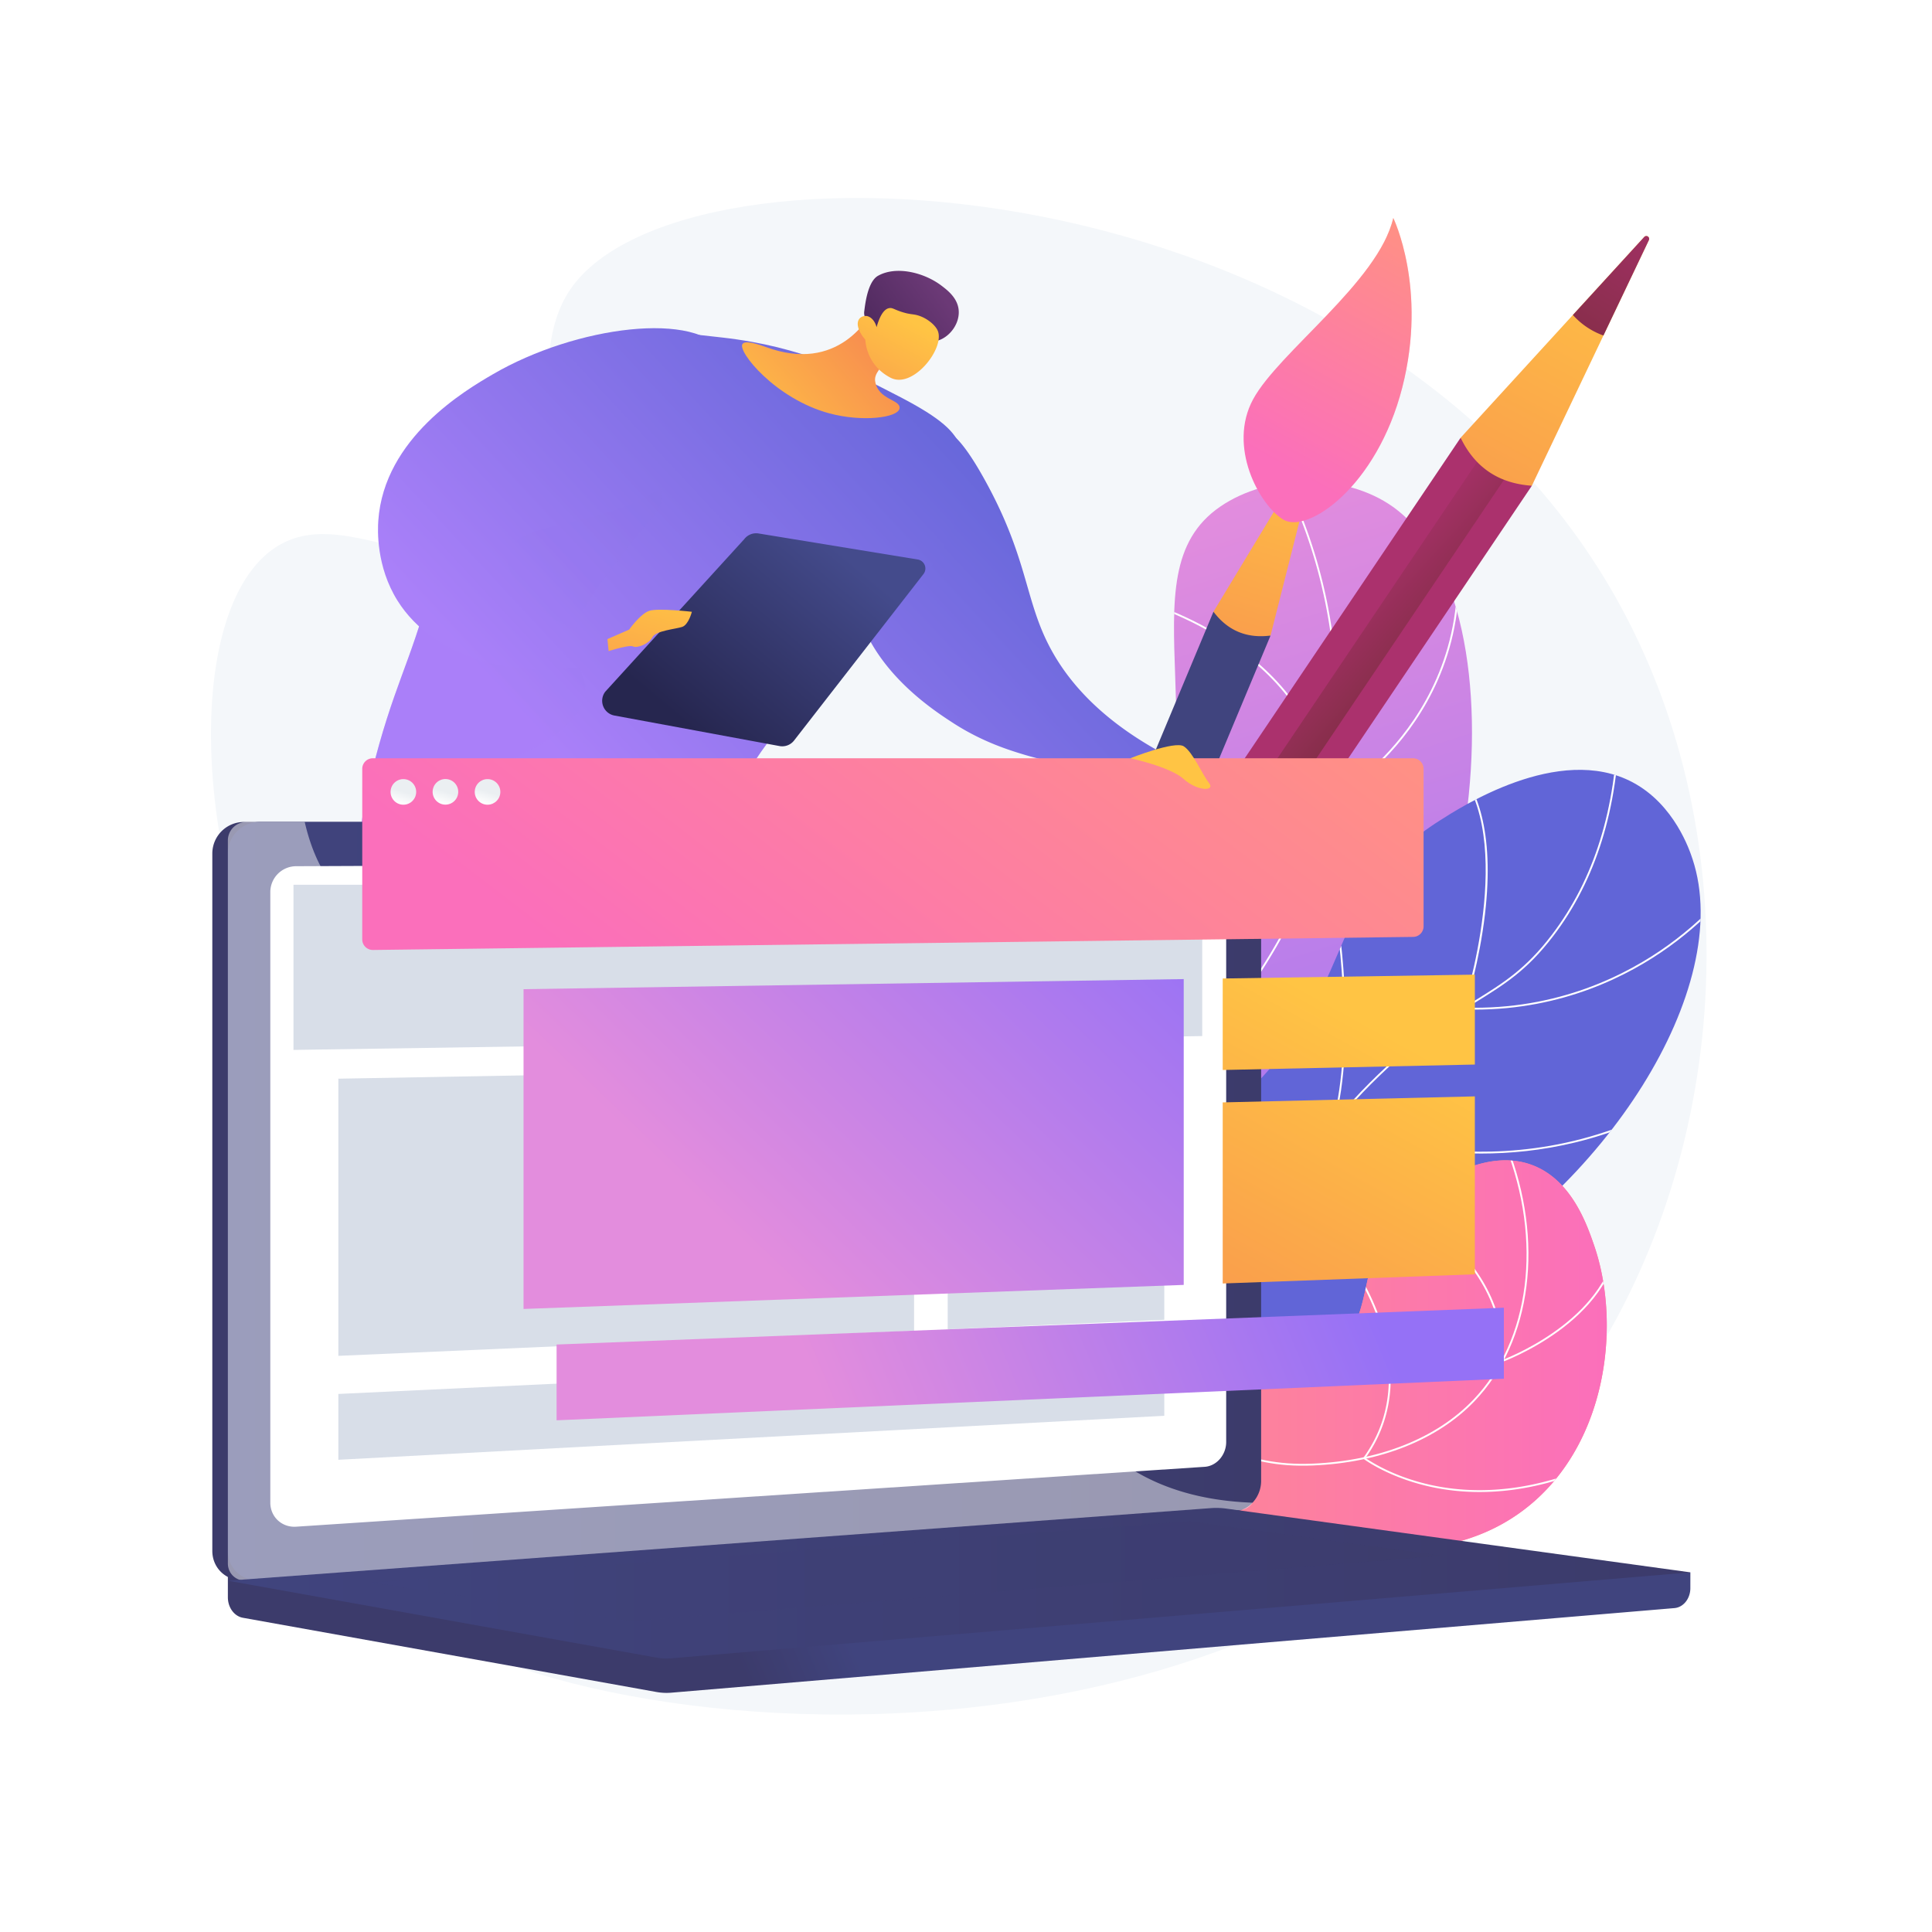 <svg xmlns="http://www.w3.org/2000/svg" xmlns:xlink="http://www.w3.org/1999/xlink" viewBox="0 0 3710 3710"><defs><style>.cls-1{fill:url(#linear-gradient);}.cls-2{fill:url(#linear-gradient-2);}.cls-3{fill:url(#linear-gradient-3);}.cls-4,.cls-41{fill:#fff;}.cls-5{isolation:isolate;}.cls-6{fill:#f4f7fa;}.cls-7{clip-path:url(#clip-path-2);}.cls-41,.cls-8{mix-blend-mode:soft-light;}.cls-9{clip-path:url(#clip-path-3);}.cls-10{fill:url(#linear-gradient-6);}.cls-11{clip-path:url(#clip-path-4);}.cls-12{fill:url(#linear-gradient-8);}.cls-13{fill:url(#linear-gradient-9);}.cls-14{fill:url(#linear-gradient-10);}.cls-15{fill:url(#linear-gradient-11);}.cls-16{fill:url(#linear-gradient-12);}.cls-17{fill:url(#linear-gradient-13);}.cls-18{fill:url(#linear-gradient-14);}.cls-19{fill:url(#linear-gradient-15);}.cls-20{fill:url(#linear-gradient-16);}.cls-21{fill:url(#linear-gradient-17);}.cls-22{fill:url(#linear-gradient-18);}.cls-23,.cls-36,.cls-43{opacity:0.3;mix-blend-mode:multiply;}.cls-23{fill:url(#linear-gradient-19);}.cls-24{fill:url(#linear-gradient-20);}.cls-25{fill:url(#linear-gradient-21);}.cls-26{fill:url(#linear-gradient-22);}.cls-27{fill:url(#linear-gradient-23);}.cls-28{fill:url(#linear-gradient-24);}.cls-29{fill:url(#linear-gradient-25);}.cls-30{fill:url(#linear-gradient-26);}.cls-31{fill:url(#linear-gradient-27);}.cls-32{fill:url(#linear-gradient-28);}.cls-33{fill:url(#linear-gradient-29);}.cls-34{fill:url(#linear-gradient-30);}.cls-35{fill:url(#linear-gradient-31);}.cls-37{fill:url(#linear-gradient-33);}.cls-38{fill:url(#linear-gradient-34);}.cls-39{fill:url(#linear-gradient-35);}.cls-40{fill:url(#linear-gradient-36);}.cls-41{opacity:0.48;}.cls-42{fill:url(#linear-gradient-37);}.cls-43{fill:url(#linear-gradient-38);}.cls-44{fill:#d8dee8;}.cls-45{fill:url(#linear-gradient-39);}.cls-46{fill:url(#linear-gradient-40);}.cls-47{fill:url(#linear-gradient-41);}.cls-48{fill:url(#linear-gradient-42);}.cls-49{fill:url(#linear-gradient-43);}.cls-50{fill:url(#linear-gradient-44);}.cls-51{fill:url(#linear-gradient-45);}.cls-52{fill:url(#linear-gradient-46);}.cls-53{fill:url(#linear-gradient-47);}</style><linearGradient id="linear-gradient" x1="1995.51" y1="1056.01" x2="2511.88" y2="2699.01" gradientUnits="userSpaceOnUse"><stop offset="0" stop-color="#e38ddd"/><stop offset="1" stop-color="#9571f6"/></linearGradient><linearGradient id="linear-gradient-2" x1="3146.53" y1="5164.93" x2="3051.49" y2="4745.63" gradientUnits="userSpaceOnUse"><stop offset="0" stop-color="#aa80f9"/><stop offset="1" stop-color="#6165d7"/></linearGradient><linearGradient id="linear-gradient-3" x1="1895.96" y1="2601.97" x2="3085.53" y2="2601.97" gradientUnits="userSpaceOnUse"><stop offset="0" stop-color="#ff9085"/><stop offset="1" stop-color="#fb6fbb"/></linearGradient><clipPath id="clip-path"><path class="cls-4" d="M1851.28,2897.63l-2.08-2.85c132.45-96.92,261.8-142.59,384.4-135.73,53.61,3,91.23,14.94,127.61,26.48,45.49,14.42,88.45,28,159.72,25.07,128.26-5.35,237.7-48.88,308.17-122.55,109.13-114.1,133.28-305.51,61.52-487.64l3.29-1.3c72.26,183.41,47.82,376.29-62.26,491.38-71.09,74.34-181.39,118.25-310.57,123.64-71.94,3-115.15-10.71-160.94-25.23-36.17-11.48-73.58-23.34-126.74-26.32C2111.61,2755.78,1983.06,2801.21,1851.28,2897.63Z"/></clipPath><clipPath id="clip-path-2"><path class="cls-1" d="M1874.75,3107.61c-47.76-145.55-96.38-367.74-39.47-614.43,65.35-283.27,210.11-339.94,340.08-642.73C2360.89,1418.23,2150.91,1105.14,2343,973c93.66-64.42,240.94-64.47,331.75.2,259.07,184.53,188.05,988.28-223,1301.93-185.9,141.85-348.12,125-487.63,308.59C1840.83,2745.94,1850.5,2959.92,1874.75,3107.61Z"/></clipPath><clipPath id="clip-path-3"><path class="cls-2" d="M1726.69,2879.43c-16.16-97.77-25.45-250.46,54.13-387,138.84-238.22,391.91-159.2,634.13-414.43,195.37-205.85,133.81-365.84,350.29-502.64,36.23-22.9,227.7-148.92,370.08-73,80.23,42.77,109.3,130.57,114.76,147.06,82.48,249.12-171.27,639.14-502,817.53-190,102.49-251.33,69-585.72,188.53C1965.87,2725.68,1818.34,2816.13,1726.69,2879.43Z"/></clipPath><linearGradient id="linear-gradient-6" x1="321.84" y1="1445.65" x2="-1108.46" y2="2620.54" gradientTransform="translate(3271.1 1020.59) rotate(18.97)" xlink:href="#linear-gradient-3"/><clipPath id="clip-path-4"><path class="cls-3" d="M1896,2862.32A1055.68,1055.68,0,0,1,2159,2724.24c212.92-75.48,310.5-30.95,400.64-121,93.3-93.18,32.87-185,144.57-289,9.39-8.74,129.34-117.58,237.84-77.05,75.91,28.35,105.47,114.58,119.34,155,53.82,157,22.53,396.28-145,514.3-158.82,111.88-359.9,58.56-423.74,41.18-112-30.5-138.55-74.15-252.4-101.76C2101.83,2812.41,1977.38,2837.28,1896,2862.32Z"/></clipPath><linearGradient id="linear-gradient-8" x1="-749.1" y1="2839.96" x2="-605.21" y2="2839.96" gradientTransform="matrix(-1, 0, 0, 1, 230.29, 0)" gradientUnits="userSpaceOnUse"><stop offset="0" stop-color="#311944"/><stop offset="1" stop-color="#6b3976"/></linearGradient><linearGradient id="linear-gradient-9" x1="-649.95" y1="2831.79" x2="-530.86" y2="2474.52" gradientTransform="matrix(-1, 0, 0, 1, 230.29, 0)" gradientUnits="userSpaceOnUse"><stop offset="0" stop-color="#ffc444"/><stop offset="1" stop-color="#f36f56"/></linearGradient><linearGradient id="linear-gradient-10" x1="-1230.44" y1="2783.19" x2="-1086.55" y2="2783.19" xlink:href="#linear-gradient-8"/><linearGradient id="linear-gradient-11" x1="-1123.63" y1="2780.51" x2="-992.49" y2="2387.08" xlink:href="#linear-gradient-9"/><linearGradient id="linear-gradient-12" x1="1027.26" y1="1293.21" x2="1345.69" y2="2492.88" gradientTransform="matrix(1, 0, 0, 1, 0, 0)" xlink:href="#linear-gradient-8"/><linearGradient id="linear-gradient-13" x1="635.02" y1="2124.94" x2="1091.88" y2="2124.94" gradientTransform="matrix(1, 0, 0, 1, 0, 0)" xlink:href="#linear-gradient-8"/><linearGradient id="linear-gradient-14" x1="2261.74" y1="1415.28" x2="2125.98" y2="1879.35" gradientTransform="matrix(1, 0, 0, 1, 0, 0)" xlink:href="#linear-gradient-9"/><linearGradient id="linear-gradient-15" x1="1330.55" y1="1757.74" x2="2133.51" y2="1007.8" xlink:href="#linear-gradient-2"/><linearGradient id="linear-gradient-16" x1="993.25" y1="1363.92" x2="1778.22" y2="630.79" xlink:href="#linear-gradient-2"/><linearGradient id="linear-gradient-17" x1="1609.65" y1="1056.49" x2="1325.02" y2="1397.34" gradientUnits="userSpaceOnUse"><stop offset="0" stop-color="#444b8c"/><stop offset="1" stop-color="#26264f"/></linearGradient><linearGradient id="linear-gradient-18" x1="1263.57" y1="1123.27" x2="1127.81" y2="1587.33" gradientTransform="matrix(1, 0, 0, 1, 0, 0)" xlink:href="#linear-gradient-9"/><linearGradient id="linear-gradient-19" x1="993.23" y1="1363.9" x2="1778.2" y2="630.76" xlink:href="#linear-gradient-2"/><linearGradient id="linear-gradient-20" x1="1148.29" y1="-397.42" x2="1166.41" y2="-879.96" gradientTransform="translate(357.52 286.04) rotate(46.63)" xlink:href="#linear-gradient-9"/><linearGradient id="linear-gradient-21" x1="868.85" y1="-233.84" x2="753.2" y2="-527.58" gradientTransform="matrix(-0.84, -0.54, -0.54, 0.84, 2148.01, 1404.96)" xlink:href="#linear-gradient-8"/><linearGradient id="linear-gradient-22" x1="767.04" y1="-450.57" x2="761.87" y2="-33.7" gradientTransform="matrix(0.88, 0.48, -0.48, 0.88, 848.96, 639.09)" xlink:href="#linear-gradient-9"/><linearGradient id="linear-gradient-23" x1="833.15" y1="1192.5" x2="1618.12" y2="459.37" xlink:href="#linear-gradient-2"/><linearGradient id="linear-gradient-24" x1="3263.94" y1="4434.53" x2="3661.52" y2="4685.49" gradientTransform="matrix(-0.83, -0.56, -0.56, 0.83, 7514.84, -18.06)" gradientUnits="userSpaceOnUse"><stop offset="0" stop-color="#ab316d"/><stop offset="1" stop-color="#792d3d"/></linearGradient><linearGradient id="linear-gradient-25" x1="3572.35" y1="4460.38" x2="3298.79" y2="4499.87" xlink:href="#linear-gradient-24"/><linearGradient id="linear-gradient-26" x1="3396.81" y1="2822.59" x2="3261.84" y2="4168.9" gradientTransform="matrix(-0.83, -0.56, -0.56, 0.83, 7514.84, -18.06)" xlink:href="#linear-gradient-9"/><linearGradient id="linear-gradient-27" x1="3352.11" y1="2704.91" x2="3340.83" y2="3189.92" xlink:href="#linear-gradient-24"/><linearGradient id="linear-gradient-28" x1="3606.63" y1="4803.46" x2="3892.95" y2="4984.19" gradientTransform="matrix(-0.92, -0.39, -0.39, 0.92, 7315.66, -1096.42)" gradientUnits="userSpaceOnUse"><stop offset="0" stop-color="#40447e"/><stop offset="1" stop-color="#3c3b6b"/></linearGradient><linearGradient id="linear-gradient-29" x1="3702.32" y1="3642.58" x2="3605.12" y2="4612.16" gradientTransform="matrix(-0.92, -0.39, -0.39, 0.92, 7315.66, -1096.42)" xlink:href="#linear-gradient-9"/><linearGradient id="linear-gradient-30" x1="3670.14" y1="3557.84" x2="3662.01" y2="3907.12" gradientTransform="matrix(-0.92, -0.39, -0.39, 0.92, 7315.66, -1096.42)" xlink:href="#linear-gradient-24"/><linearGradient id="linear-gradient-31" x1="2721" y1="572.21" x2="2409.42" y2="979.16" gradientTransform="translate(-52.33 299.14) rotate(-8.67)" xlink:href="#linear-gradient-3"/><linearGradient id="linear-gradient-33" x1="2748.15" y1="593" x2="2436.58" y2="999.95" gradientTransform="translate(-52.33 299.14) rotate(-8.67)" xlink:href="#linear-gradient-3"/><linearGradient id="linear-gradient-34" x1="1623.83" y1="3127.32" x2="1426.55" y2="3210.18" gradientTransform="matrix(1, 0, 0, 1, 0, 0)" xlink:href="#linear-gradient-28"/><linearGradient id="linear-gradient-35" x1="1360.4" y1="2257.83" x2="1146.3" y2="2347.75" gradientTransform="matrix(1, 0, 0, 1, 0, 0)" xlink:href="#linear-gradient-28"/><linearGradient id="linear-gradient-36" x1="437.58" y1="2306.51" x2="2421.73" y2="2306.51" gradientTransform="matrix(1, 0, 0, 1, 0, 0)" xlink:href="#linear-gradient-28"/><linearGradient id="linear-gradient-37" x1="437.58" y1="3040.23" x2="3245.96" y2="3040.23" gradientTransform="matrix(1, 0, 0, 1, 0, 0)" xlink:href="#linear-gradient-28"/><linearGradient id="linear-gradient-38" x1="712.99" y1="3017.22" x2="2770.67" y2="3017.22" gradientTransform="matrix(1, 0, 0, 1, 0, 0)" xlink:href="#linear-gradient-28"/><linearGradient id="linear-gradient-39" x1="2156.68" y1="1050.28" x2="1382.02" y2="2062.08" xlink:href="#linear-gradient-3"/><linearGradient id="linear-gradient-40" x1="1435.17" y1="2396.24" x2="2172.94" y2="1626.85" xlink:href="#linear-gradient"/><linearGradient id="linear-gradient-41" x1="2597.56" y1="1947.95" x2="1965.19" y2="3096.77" gradientTransform="matrix(1, 0, 0, 1, 0, 0)" xlink:href="#linear-gradient-9"/><linearGradient id="linear-gradient-42" x1="2732.9" y1="2022.45" x2="2100.53" y2="3171.26" gradientTransform="matrix(1, 0, 0, 1, 0, 0)" xlink:href="#linear-gradient-9"/><linearGradient id="linear-gradient-43" x1="1613.54" y1="2766.5" x2="2576.2" y2="2365.97" xlink:href="#linear-gradient"/><linearGradient id="linear-gradient-44" x1="782.2" y1="1497.24" x2="766.96" y2="1544.02" gradientTransform="translate(2151.51 512.47) rotate(80.78)" gradientUnits="userSpaceOnUse"><stop offset="0.49" stop-color="#ebeff2"/><stop offset="1" stop-color="#fff"/></linearGradient><linearGradient id="linear-gradient-45" x1="863.01" y1="1497.24" x2="847.77" y2="1544.02" gradientTransform="translate(2138.82 338.76) rotate(76.72)" xlink:href="#linear-gradient-44"/><linearGradient id="linear-gradient-46" x1="943.82" y1="1497.24" x2="928.58" y2="1544.02" gradientTransform="translate(2287.23 352.95) rotate(80.78)" xlink:href="#linear-gradient-44"/><linearGradient id="linear-gradient-47" x1="2233.99" y1="1541.28" x2="2191.82" y2="1723.98" gradientTransform="matrix(1, 0, 0, 1, 0, 0)" xlink:href="#linear-gradient-9"/></defs><title>06</title><g class="cls-5"><g id="Background"><rect class="cls-4" width="3710" height="3710"/></g><g id="Illustration"><path class="cls-6" d="M1095.54,555.2c-96.45,140.6,16.64,368.56-126.48,474.3-139.32,102.94-310.47-65.79-441.77,22.82-194.77,131.44-159.2,732.9,125.57,1106.6C738.5,2271.3,810.06,2315,841.75,2442.13c68,272.92-171.12,435.26-125.61,570.24,102.49,303.93,1678.57,559,2311-354.44,295.36-426.59,339.55-1042.6,75.66-1510.46C2625.91,302.05,1312,239.71,1095.54,555.2Z"/><path class="cls-1" d="M1874.75,3107.61c-47.76-145.55-96.38-367.74-39.47-614.43,65.35-283.27,210.11-339.94,340.08-642.73C2360.89,1418.23,2150.91,1105.14,2343,973c93.66-64.42,240.94-64.47,331.75.2,259.07,184.53,188.05,988.28-223,1301.93-185.9,141.85-348.12,125-487.63,308.59C1840.83,2745.94,1850.5,2959.92,1874.75,3107.61Z"/><g class="cls-7"><g class="cls-8"><path class="cls-4" d="M1845,2741.25l-3.43-.87a1109.24,1109.24,0,0,1,62.48-179.45c59.38-132.54,124.82-205.34,207.67-297.5,53.84-59.9,114.87-127.8,185.36-225.09,131.86-182,172.77-245.88,209.33-348.66,72.41-203.52,61.29-386,48.21-476.62-18.54-128.59-61.69-251-128.24-363.73l3-1.79c66.78,113.15,110.08,236,128.69,365,13.12,91,24.28,274.08-48.38,478.32-36.71,103.19-77.7,167.24-209.8,349.55-70.6,97.44-131.69,165.4-185.6,225.37-82.64,91.93-147.91,164.55-207.07,296.59A1106.23,1106.23,0,0,0,1845,2741.25Z"/><path class="cls-4" d="M2546.3,1545.78l-.05-2.91c-2.66-150-98.52-247-178.46-302.07-86.75-59.71-173.95-84.17-174.82-84.41l.94-3.41c.87.24,88.64,24.87,175.88,84.9,80.1,55.13,176.05,152.15,179.93,301.95,13.81-8,81.27-49.59,142-126,62.38-78.58,130.16-211.2,98.8-396.78l3.49-.59c31.59,186.93-36.73,320.52-99.61,399.68-68.1,85.74-144.73,127.85-145.49,128.27Z"/><path class="cls-4" d="M2522.8,2027.3c-15.33,0-29.81-.76-43.2-2-84.18-7.7-144.49-35-145.09-35.28l-1.35-.62.37-1.44c38.61-147.21,5.11-255.67-29.8-320.74-37.84-70.54-85.44-106.73-85.92-107.09l2.12-2.83c.48.36,48.62,36.93,86.84,108.1,35.13,65.43,68.88,174.34,30.56,322,9.35,4,66,27.4,142.72,34.39,77.06,7,190.69-1.53,294.32-82.19l2.17,2.79C2690,2009.79,2596.52,2027.3,2522.8,2027.3Z"/><path class="cls-4" d="M2349.46,2308.6c-44.89,0-81.79-6.24-110.32-14-70.49-19.19-106.66-51.65-107-52l-.93-.86.5-1.16C2197,2091.05,2105.91,1846.4,2105,1844l3.31-1.25c.93,2.46,92,247.17,27.16,398.12,6.08,5.14,41.35,33.18,104.85,50.42,64.4,17.49,171.85,27.14,318-26.26l1.21,3.32C2477,2298.44,2406.74,2308.6,2349.46,2308.6Z"/></g></g><path class="cls-2" d="M1726.69,2879.43c-16.16-97.77-25.45-250.46,54.13-387,138.84-238.22,391.91-159.2,634.13-414.43,195.37-205.85,133.81-365.84,350.29-502.64,36.23-22.9,227.7-148.92,370.08-73,80.23,42.77,109.3,130.57,114.76,147.06,82.48,249.12-171.27,639.14-502,817.53-190,102.49-251.33,69-585.72,188.53C1965.87,2725.68,1818.34,2816.13,1726.69,2879.43Z"/><g class="cls-9"><g class="cls-8"><path class="cls-4" d="M1698.1,2997l-3.46-.72c48.65-233.69,140.93-390.69,274.27-466.65,65.27-37.19,117.24-43.07,172.26-49.3,59.18-6.69,120.37-13.62,201.14-62.46,78.5-47.47,106.64-93.18,142.27-151,32.05-52,71.93-116.82,161.45-203.1,78.46-75.63,135.6-111,186-142.25,54.61-33.82,97.74-60.54,147.68-126,81.57-106.89,124.21-244,126.72-407.38l3.53,0c-2.52,164.2-45.4,302-127.44,409.48-50.34,66-93.72,92.83-148.63,126.85-50.26,31.13-107.23,66.42-185.42,141.78-89.19,86-128.95,150.53-160.89,202.41-35.88,58.27-64.22,104.3-143.45,152.22-81.44,49.24-143,56.21-202.57,62.95-54.65,6.18-106.27,12-170.91,48.85C1838.24,2608.16,1746.54,2764.37,1698.1,2997Z"/><path class="cls-4" d="M2831.38,1938.75c-6.74,0-13.52-.1-20.4-.31l-2.36-.07.74-2.25c1.07-3.26,106-327.64-13.52-461.73l2.64-2.35c34.91,39.16,72.43,120.27,53,284.27-10.54,88.83-33.63,164.8-38,178.66,177.68,4.82,309.93-62.45,389.63-119.86,86.79-62.51,131.81-127.16,132.26-127.81l2.91,2c-.45.65-45.75,65.72-133,128.59C3127.8,1873.7,3001.09,1938.75,2831.38,1938.75Z"/><path class="cls-4" d="M2844.43,2215.12c-27.4,0-52.88-1.42-76-3.65-124.3-12-208.61-49.11-209.45-49.48l-1.38-.62.4-1.47c46.72-169.14,5.5-409.79,5.08-412.2l3.48-.61c.42,2.41,41.53,242.45-4.75,412.27,11.43,4.84,92,37.55,207.09,48.61,114.16,11,286.58,2.26,459.7-101.52l1.82,3C3091.49,2192.77,2953,2215.12,2844.43,2215.12Z"/><path class="cls-4" d="M2697.14,2609.71c-162.42,0-287.92-34.33-366-63.95-88.92-33.75-137.21-68.9-137.69-69.25l-1.5-1.1,1.18-1.44c128.43-156.78,78.39-415.79,77.87-418.38l3.47-.7c.52,2.61,50.55,261.65-77.4,419.84,18.71,13,207.8,138,525,131.17l.08,3.53Q2709.52,2609.72,2697.14,2609.71Z"/></g></g><path class="cls-10" d="M1896,2862.32A1055.68,1055.68,0,0,1,2159,2724.24c212.92-75.48,310.5-30.95,400.64-121,93.3-93.18,32.87-185,144.57-289,9.39-8.74,129.34-117.58,237.84-77.05,75.91,28.35,105.47,114.58,119.34,155,53.82,157,22.53,396.28-145,514.3-158.82,111.88-359.9,58.56-423.74,41.18-112-30.5-138.55-74.15-252.4-101.76C2101.83,2812.41,1977.38,2837.28,1896,2862.32Z"/><path class="cls-3" d="M1896,2862.32A1055.68,1055.68,0,0,1,2159,2724.24c212.92-75.48,310.5-30.95,400.64-121,93.3-93.18,32.87-185,144.57-289,9.39-8.74,129.34-117.58,237.84-77.05,75.91,28.35,105.47,114.58,119.34,155,53.82,157,22.53,396.28-145,514.3-158.82,111.88-359.9,58.56-423.74,41.18-112-30.5-138.55-74.15-252.4-101.76C2101.83,2812.41,1977.38,2837.28,1896,2862.32Z"/><g class="cls-11"><g class="cls-8"><path class="cls-4" d="M1851.28,2897.63l-2.08-2.85c132.45-96.92,261.8-142.59,384.4-135.73,53.61,3,91.23,14.94,127.61,26.48,45.49,14.42,88.45,28,159.72,25.07,128.26-5.35,237.7-48.88,308.17-122.55,109.13-114.1,133.28-305.51,61.52-487.64l3.29-1.3c72.26,183.41,47.82,376.29-62.26,491.38-71.09,74.34-181.39,118.25-310.57,123.64-71.94,3-115.15-10.71-160.94-25.23-36.17-11.48-73.58-23.34-126.74-26.32C2111.61,2755.78,1983.06,2801.21,1851.28,2897.63Z"/><path class="cls-4" d="M2881.73,2616.46l.2-2.71c8.23-109.27-57.57-192.16-114.22-242.46-61.49-54.6-125.73-83.64-126.38-83.92l1.45-3.23c.64.29,65.38,29.55,127.28,84.51,56.77,50.4,122.63,133.25,115.59,242.61,23.93-9.27,207.59-85.27,219.63-235.53l3.52.29c-13,162.23-222.4,238.78-224.51,239.53Z"/><path class="cls-4" d="M2841.3,2865.09a441.23,441.23,0,0,1-83-7.73c-87.83-16.84-139.19-55.42-139.7-55.81l-1.37-1.05,1-1.39c64-88.21,53.34-184.88,33.15-250.45-21.91-71.16-59.45-122-59.83-122.53l2.84-2.12c.38.51,38.28,51.87,60.37,123.61,20.32,66,31.05,163.13-32.64,252.13,8.73,6.18,57.93,39.05,137,54.17,80.37,15.37,208.91,15,365-73.78l1.75,3.07C3014.73,2846.45,2917.4,2865.09,2841.3,2865.09Z"/></g></g><path class="cls-12" d="M949.89,2839.92l-72-43.26H845.4s-11.06,41.2-9.81,43.26c14.48,23.72,81.88,41.77,123.94,43.26,7,.25,16.72.28,19.24-4.78C983,2869.83,964,2851.85,949.89,2839.92Z"/><path class="cls-13" d="M876.62,2749.46c-.12,25.2,1,43,7.27,50.8,4.44,5.51-38.25,17.89-38.49-3.6-.15-14.15-2.37-38.42-4.63-45.54Z"/><path class="cls-14" d="M1431.24,2783.14l-72-43.25h-32.49s-11.07,41.19-9.81,43.25c14.47,23.72,81.88,41.77,123.94,43.26,7,.25,16.72.29,19.24-4.77C1464.38,2813.06,1445.34,2795.07,1431.24,2783.14Z"/><path class="cls-15" d="M1337.37,2693c10.49,20.06,21.56,42.68,27.87,50.5,4.44,5.5-31,16.56-38.49-3.6-6-16.35-23-38.11-25.23-45.24Z"/><path class="cls-16" d="M1322.56,1512.76A3211.09,3211.09,0,0,0,1367,2705l-66.65,17.28c-27.66-6.4-66.87-20.27-93.8-54.3-35.42-44.75-19.27-86-44.44-160.45-24-71.06-52.73-74.84-81.45-135.77-37.47-79.47-14.59-128.15-17.28-234.5-4.56-179.91-73.92-193.85-96.27-417.17-11.71-116.92-17.48-184.06,24.68-227.1C1050.83,1432.74,1180.65,1443.43,1322.56,1512.76Z"/><path class="cls-17" d="M1169.52,1525.1a3281.35,3281.35,0,0,0-266.59,1249H828.87C807.46,2743,779.3,2694.65,762.22,2631c-17-63.5-6.31-79.86-17.27-180.2-15-136.74-34.52-143-32.1-224.63,2.79-93.76,31.28-93.39,42-187.6,15.81-139.37-41.75-182.38-39.5-311,1-57.79,14.32-144.85,79-251.79Z"/><path class="cls-18" d="M2142.1,1503.44l29,25.73s63.73-2.51,86.68,3.32,62.54,25.74,62.54,25.74-9.9,14.61-23.93,9.07-35.73-13-39.89-11-14,28.46-47.4,32.87-49-34.91-49-34.91l-31.64-26.87Z"/><path class="cls-19" d="M1809.47,825.91c11.76,1.45,34.8,8.56,87,105.53,72.5,134.67,72.36,211.28,111.08,294.36,28.9,62,86.23,142.07,212.12,213.37l-28.53,33.6a610,610,0,0,1-223.78-23.42c-28.8-8.64-81.36-24.8-137.63-61.35-42-27.29-171.21-111.19-190.6-251.06C1618,984,1735.57,816.84,1809.47,825.91Z"/><path class="cls-20" d="M1146.69,653.74c75.72-24.26,135-17.54,240.67-5.55,154.23,17.49,253.1,68.61,338.79,112.93,84.23,43.55,106.53,68.13,118.49,96.27,27.9,65.61-6.09,137.3-27.77,181.43-55.35,112.67-106.72,108.75-224,244.37-103.19,119.32-154.79,179-188.84,266.6-15.06,38.76-29.77,89-77.75,118.48-46.58,28.67-99.46,22.46-129.6,18.52-126.59-16.57-137.82-98.28-220.31-92.57-65.73,4.55-80,57.91-192.54,75.9-50.3,8.05-65,.19-72.2-5.55-27.39-21.75-24.2-73.75,1.85-179.58,40.06-162.71,75.75-215.46,109.23-344.35,34.77-133.85,8-122.08,37-198.09C869.49,917,949.44,716.93,1146.69,653.74Z"/><path class="cls-21" d="M1162.22,1328.32l266.87-292.91a28.8,28.8,0,0,1,27.59-11l305.63,50a17.49,17.49,0,0,1,11,28L1524.84,1422a28.78,28.78,0,0,1-28.23,10.59L1179.66,1374A28.78,28.78,0,0,1,1162.22,1328.32Z"/><path class="cls-22" d="M1151,1234l57.12-24.93s21.82-31.16,39.47-36.35,81,2.08,81,2.08-6.23,24.93-18.69,29.08-50.9,7.27-57.13,19.74-29.09,21.81-37.4,17.65-61.28,13.51-61.28,13.51Z"/><path class="cls-23" d="M1170.75,1620.14c-26.33-32.16-12.12-70.73-48.13-103.68-58.66-53.66-164.81-14-170.32-33.32-6.61-23.2,152.38-56.82,170.32-148.11,8.13-41.39-21.81-48.43-18.51-103.67,3.09-51.8,35.42-94.48,100-177.73,51-65.73,64.74-71.08,66.65-96.27,5.72-75.72-89.93-128.42-129.6-155.51-48.51-33.14-99.2-50.32-146.52-58.19C906.3,825,866.43,925,859.73,942.55c-29,76-2.26,64.24-37,198.09-33.48,128.89-69.17,181.64-109.23,344.35-26.05,105.83-29.24,157.83-1.85,179.58,7.22,5.74,21.9,13.6,72.2,5.55,112.56-18,126.81-71.35,192.54-75.9,82.49-5.71,93.72,76,220.31,92.57,30.14,3.94,83,10.15,129.6-18.52a132.45,132.45,0,0,0,27-22C1241.29,1666.81,1192.84,1647.11,1170.75,1620.14Z"/><path class="cls-24" d="M1687.89,573.51c-16.91,40.64-80.22,143.17-217.06,92.93-36.62-13.44-42.87-8.71-45-5.89-10.33,13.77,63,105.33,166.83,133.23,63.32,17,131,8.49,134.64-9.14s-41.62-16.13-46.82-53.14c-3.62-25.77,48.48-56.64,75.29-74.06C1751.4,623.76,1692.29,607.26,1687.89,573.51Z"/><path class="cls-25" d="M1801.72,653.84c23.45-7.69,42.45-34.23,39-60.29-3-22.43-21.89-36.72-33.2-45.28-32.83-24.83-86.34-38.42-121.52-18.65-20.86,11.73-25.12,59.52-26.34,67.83-1.39,9.4,3.34,15.73,5.55,24.78,3.06,12.55,7.73,32.38,15,65.2a156.83,156.83,0,0,1,22.51-16.66c3.61-2.19,17.84-10.65,33.79-15.18C1768.43,646.51,1779.48,661.14,1801.72,653.84Z"/><path class="cls-26" d="M1661.77,652.5s.28,48,48.43,72.88c43,22.24,105-57.12,90.45-90.49-4.85-11.14-20.85-24.14-37.63-29.14-9.91-3-14.91-1.51-31-6.63-14.89-4.71-17.66-8.16-23.52-7.57-7.33.75-17,7.58-25.21,36.74-3.09-11.89-10.75-20.32-19.41-21.51a17.46,17.46,0,0,0-8.78,1.51C1642.84,614.32,1644.38,632.26,1661.77,652.5Z"/><path class="cls-27" d="M1391.06,679.66c-50-84.48-285.62-53.58-444.32,38.88-51.68,30.1-209.29,121.92-220.31,281.4-1.2,17.33-4.28,87.76,37,153.66,69.47,110.84,233.74,159.75,407.29,116.63l-5.55-55.53c-14.78.51-73.61.84-125.89-42.59-10.47-8.69-72.71-60.39-62.95-107.37,16.39-78.89,213.12-35.88,340.65-168.48C1374.19,836.81,1424,735.26,1391.06,679.66Z"/><path class="cls-28" d="M1529,2735q47.94,76.48,136.82,92.14L2941.61,932.74,2804.79,840.6Z"/><path class="cls-29" d="M1615,2811.74a186.73,186.73,0,0,1-51.58-34.46L2848.06,869.73l51.45,34.66Z"/><path class="cls-30" d="M2804.79,840.6c27.34,56.72,72.74,87.73,136.82,92.14l224.84-471.91a5.46,5.46,0,0,0-8.9-6Z"/><path class="cls-31" d="M3166.45,460.83l-87.4,183.45a144,144,0,0,1-58.68-39.42l137.18-150A5.46,5.46,0,0,1,3166.45,460.83Z"/><path class="cls-32" d="M1696,2692.43q44.63,47.27,109.61,45.8l634.21-1517.77-109.61-45.8Z"/><path class="cls-33" d="M2330.21,1174.66c27.3,36.21,63.73,51.71,109.61,45.8l92.32-365a3.93,3.93,0,0,0-7.13-3Z"/><path class="cls-34" d="M2532.14,855.48l-35.89,141.88a103.85,103.85,0,0,1-47-19.58L2525,852.5A3.93,3.93,0,0,1,2532.14,855.48Z"/><path class="cls-35" d="M2675.5,418.55s65.95,135.11,17.3,325.41-182.23,282.28-228.75,253.58-106.77-140.29-57.7-230.83S2647,540.81,2675.5,418.55Z"/><path class="cls-35" d="M2675.5,418.55s65.95,135.11,17.3,325.41-182.23,282.28-228.75,253.58-106.77-140.29-57.7-230.83S2647,540.81,2675.5,418.55Z"/><g class="cls-36"><path class="cls-37" d="M2675.5,418.55a187.56,187.56,0,0,1-12.45,35.52c26.33,100.07,11.1,154.64-14.54,186.39-35.79,44.33-85,35.78-122.23,93.65-48.89,76,.94,145.09-39.15,198.87-10.22,13.72-26.62,26.84-54,35.27,10.12,13,20.84,23.07,30.92,29.29,46.52,28.7,180.1-63.27,228.75-253.58S2675.5,418.55,2675.5,418.55Z"/></g><path class="cls-38" d="M3246,3019.37,437.58,2994.91v72.37c0,19.64,12.25,36.34,28.84,39.32l794.13,142.51a109.3,109.3,0,0,0,28.49,1.34L3215.44,3088c17.2-1.45,30.52-18.2,30.52-38.38Z"/><path class="cls-39" d="M2341.91,2902.05,468.49,3034.44c-33.52,2.37-60.78-22.8-60.78-56.23V1638.94a60.69,60.69,0,0,1,60.78-60.53H2341.91c27.61,0,49.94,24.5,49.94,54.72V2843.81C2391.85,2874,2369.52,2900.1,2341.91,2902.05Z"/><path class="cls-40" d="M2371.78,2902.05,498.36,3034.44c-33.52,2.37-60.78-22.8-60.78-56.23V1638.94a60.69,60.69,0,0,1,60.78-60.53H2371.78c27.62,0,49.95,24.5,49.95,54.72V2843.81C2421.73,2874,2399.4,2900.1,2371.78,2902.05Z"/><path class="cls-4" d="M2313.42,2816.7l-1744.89,115c-27.28,1.79-49.45-18.87-49.45-46.16V1713a49.71,49.71,0,0,1,49.45-49.62l1744.89-7.22c22.78-.09,41.21,20,41.21,44.84V2769C2354.63,2793.83,2336.2,2815.2,2313.42,2816.7Z"/><path class="cls-4" d="M1501.23,1615.05c0,12.44-9.64,22.56-21.54,22.59s-21.6-10-21.6-22.51,9.67-22.59,21.6-22.6S1501.23,1602.6,1501.23,1615.05Z"/><path class="cls-41" d="M1920.41,2534.74c-144.43-77.71-258,20.75-367.58-76.4-66.44-58.9-33.82-102.82-115.58-190.83-90.55-97.49-149.5-64.72-240.5-152.46-115.07-110.94-57.52-197.25-156.64-276.9-120.24-96.63-249.91-7.19-364.37-99.86-49.37-40-76.45-98.08-90.6-159.88h-112a35.56,35.56,0,0,0-35.57,35.53V3002.21c0,19.62,15.94,34.4,35.57,33l1909.31-135.52c9.37-.67,17.68-6.14,23-14.07-139.77-5.09-225.63-51.95-280.52-100.39C2017.57,2690.48,2036.2,2597,1920.41,2534.74Z"/><path class="cls-42" d="M2325,2896.05,437.58,3035.4l823,147.69a108.86,108.86,0,0,0,28.49,1.33L3246,3019.37,2355.06,2897A143,143,0,0,0,2325,2896.05Z"/><polygon class="cls-43" points="712.99 3038.91 2284.35 2921.16 2770.67 2987.42 1212.85 3113.29 712.99 3038.91"/><polygon class="cls-44" points="2308.64 1989.57 563.57 2016.16 563.57 1698.96 2308.64 1698.96 2308.64 1989.57"/><polygon class="cls-44" points="1755.3 2555.36 649.71 2603.62 649.71 2071.4 1755.3 2051.53 1755.3 2555.36"/><polygon class="cls-44" points="2235.77 2190.35 1819.89 2201.02 1819.89 2050.37 2235.77 2042.9 2235.77 2190.35"/><polygon class="cls-44" points="2235.77 2534.39 1819.89 2552.54 1819.89 2254.38 2235.77 2242.57 2235.77 2534.39"/><polygon class="cls-44" points="2235.77 2601.97 649.71 2676.8 649.71 2803.2 2235.77 2718.7 2235.77 2601.97"/><path class="cls-45" d="M2713.62,1799.13,716.19,1824.21a20.31,20.31,0,0,1-20.57-20.31V1476.42a20.32,20.32,0,0,1,20.32-20.32H2713.37a20.31,20.31,0,0,1,20.31,20.32v302.4A20.31,20.31,0,0,1,2713.62,1799.13Z"/><polygon class="cls-46" points="2273.09 2467.39 1005.34 2513.58 1005.34 1899.5 2273.09 1880.13 2273.09 2467.39"/><polygon class="cls-47" points="2832.13 2044.23 2347.96 2054.69 2347.96 1878.99 2832.13 1871.6 2832.13 2044.23"/><polygon class="cls-48" points="2832.13 2447.03 2347.96 2464.67 2347.96 2116.92 2832.13 2105.37 2832.13 2447.03"/><polygon class="cls-49" points="2887.87 2511.17 1068.81 2581.88 1068.81 2727.4 2887.87 2647.56 2887.87 2511.17"/><circle class="cls-50" cx="774.58" cy="1520.63" r="24.59" transform="translate(-850.49 2041.63) rotate(-80.78)"/><circle class="cls-51" cx="855.39" cy="1520.63" r="24.59" transform="translate(-821.09 2003.77) rotate(-76.72)"/><circle class="cls-52" cx="936.2" cy="1520.63" r="24.59" transform="translate(-714.76 2201.16) rotate(-80.78)"/><path class="cls-53" d="M2170.48,1456.1s85.1-33.95,102.61-23,35.55,54.15,48.49,70.33-22.08,16.45-48.49-7.4S2170.48,1456.1,2170.48,1456.1Z"/></g></g></svg>
